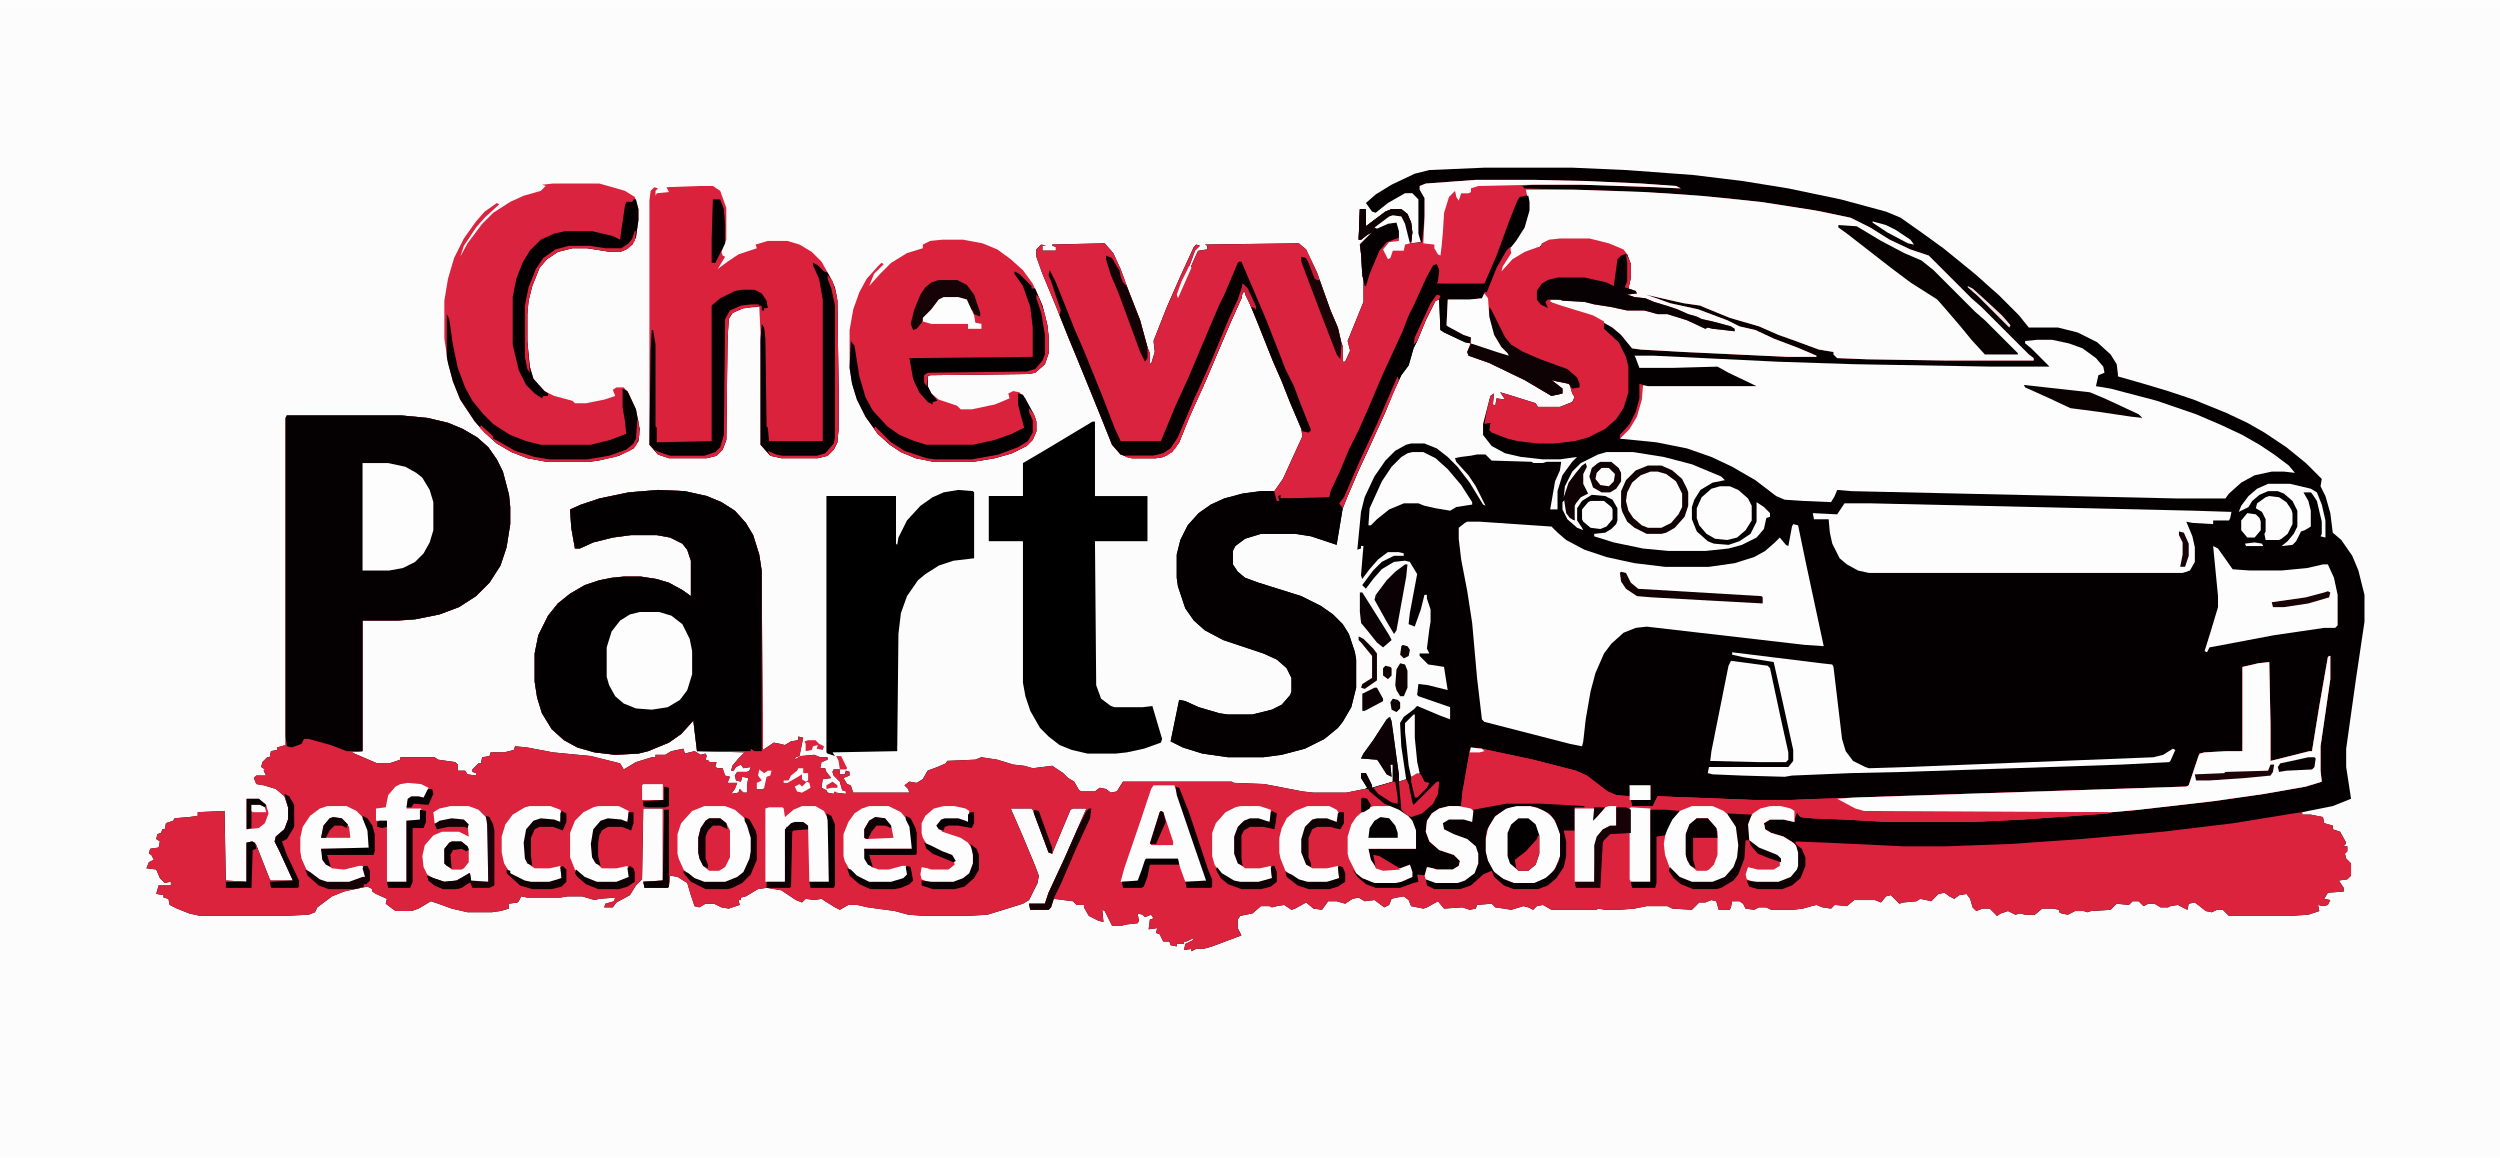 <svg xmlns="http://www.w3.org/2000/svg" viewBox="0 0 2048 948" width="1360" height="630"><path transform="translate(0)" d="m0 0h2048v948h-2048z" fill="#FDFCFC"></path><path transform="translate(1216,137)" d="m0 0h72l45 2 54 4 41 5 37 6 43 9 37 10 12 5 17 12 18 13 16 13 11 9 10 9 8 7 17 17 8 10h24l16 4 16 8 11 10 5 8 1 8v2l21 6 20 6 21 7 27 11 17 8 14 8 18 12 16 13 13 13-1 6 4 8 4 14 2 16 7 6 9 13 5 12 5 20v22l-7 47-8 57v15l4 26-15 6-25 5v2h7l10 2 1 5 7 2v3l6 2 5 9-1 2-3 1h5v4l-2 2 1 4 4 4v10l-3 3-7 1 4 6v3l-13 1-3 5 5 1-2 4-4 1-4-1 1 5-9 3-15 1h-50l-5-5h-5l-4 2-5-1-5-4-4-3-5 1-1 5-8-4-6 1-2 1h-6l-5-3h-5l-4 2-4-4h-5l-3 3-10-1-5 5-16 1-3 1-3-1h-7l-6 3-5-1-2-1v-2l-5-1h-9l-6 5h-8l-4-1-4 1-6-3-6 2-3 2-6-6h-6l-5 2-3-3-2-7-3-4-6 1-4 3-4-2-4-3-5 1-6 6-4-1-5-1-3 2-11 1-3 1-7-7-4 1-4 5-5-2h-17l-6 5-10-1-3 3-7-1-5-2-4 1-7 2-8 1h-18l-4-2h-6l-4 2-7-1-2-4-3-2h-6l-1 5-1 2h-9l-2-7-4-1-5 2h-5l-6 6-16-1-4-2h-17l-10 2-12 1h-12l-6-1-1 1h-37l-7-4-5 1-3 3-4-2-4-1-10 3-6-1-7-1-3-3-12 1-1 3-5 1-6-2-15 1-5-6-9 5-3 1-10-2-2-5-4-3-6 1-4 1-2 5-4 2-8-6-8 1-5-3-5 1-6 4-7-2h-7l-5 7-7-1-6-5-9 5-3 1-6-4-6 1-4 1-2-1h-7l-7 6-10 2-2 3v7l3 6-24 9-7 2h-6l-4 2v-2l-6 1 1-5 6-3 1-2-6 3h-2v2h-6v2l-5-1-1-3h-5l-3-6-3-1 1-4-7 1 1-8 3-1-2-3-5 2-2-2-4-1 1 6-1 2-9 1-4 1h-8l-6-12-2-1 1 10-4-1-8-4-4-7v-2h-6l-3-3-16-2-2 7-2 2h-15l-1-5h13l3-9 13-28 11-25 7-16h-11l-2 1-13 31-2 5-3-1-13-35-1-1h-17l10 23 10 24 3 8-1 6-7 14-5 3-16 5-13 4-16 1h-36l-13-1-11-3-22-3-9-2h-7l-7 4-4-2-8-5-3-2-6 1-7-1-3 3-5-2-12-8-12-2-7 1-10 6-4 1v2h-2l1 4-9 3-6-1-6-3h-7l-5 3-4-1-3-9-3-10-8-5-6-1-1 9-1 1h-19l-1-5 16-1v-59h-16l-1 58-5 5-5 8-11 6-3 4h-7l1-3 7-2 1-3-13 1-4 1-10-3h-12l-6 1h-27l-5-1-2 4-1 1-7 1v4l-7 2-7 1h-20l-13-3-11-4-6-2-10 6-6 2h-13l-8-6 1-4-9-4-3-2v-2l-4-2-10 2-9 2-10 4-12 9-2 4-5 2-19 1h-70l-9-2-10-4-6-3-1-5-4-1v-2l-6-1 2-7h10v-3l-5 1-4-4-3-7-8-1 2-5 4-2-2-4-2-1 1-4 7-1 1-5-3-2 1-4 3-1 1-3h2l1-5 6-2 1-2 12-1 7-1v-3l22-1 1 57 17 1v-32l5-1 3 3 11 28 1 1h18l-11-24-4-8 1-4 7-6 3-8v-10l-3-9-7-6-10-3-6-1-2-5 2-2h8l-2-4 1-1-3-2 1-4 4-4h2l1-5 5-1v-2l7-2v-268l1-2h94l21 2 17 4 12 5 12 7 9 8 7 10 5 10 5 19 1 10v14l-3 19-5 15-9 14-11 11-14 9-16 6-20 4-14 1h-29v107l-9 1 21 9h10l9-3v-2h28l3 2 14 2 2 2v5h6l2 3 7 1v-2l-3-1v-2l5-5h2l1-5 6-1 1-3h11l8-2 1-3 10 1 21 4 31 3 24 6 3 5 10-6 13-4h3v-2h8l5-3 10-2 1 4 8-2 5 3 4-1 1 2-1 3 3 1v1h6l-1 4 2 1h4l2 6 4 1-2 5h8l-2 5-3 4 6-1 1-3 3 3h3v-6l1-6-5-1-1 4-4-1-1-4 2-3h8l2-1 1-3-6 1-2-3-4 2-2 3h-2l1-4 5-6 5-5-39-1-3-25-10 11-10 7-17 7-8 2-19 1-17-2-14-4-11-6-10-9-8-13-4-13-2-13v-23l3-15 8-16 8-10 10-8 12-7 12-4 10-2 10-1h14l13 2 10 3 11 6 7 5v-29l-3-9-4-5-10-5-11-2h-21l-15 2-16 4-11 5h-4l-3-17-1-15 9-4 15-5 24-5 24-2 22 1 18 4 12 5 11 7 9 10 6 10 5 16 2 13 1 147 9-6 5 1 4 1 5-3 6-1v-3l4 1-3 15-3 1-1 2 5-3 11-1 5 2h6v2l-5 2-1 5h4l1 3 4 5-7 1-1 7 4 2 1 2 5 1 1-2 1 1 8 1v-2l-3-1-2-7-5-5-1-3 1-2h5v4h4l1-3 3 1v3l-5 2 3 5 3 1 2 6h46l-1-3-3-3 4-3 6 1 5-3 4-7 8-3 7-3 1-2 23-1 5-2 13 2 13 4 9 1 7 2 16-2 9 6 4 4 5 3 4 7 2 1h11l4-3 5 1 4 3 5-1 5-8h89l2 1 25 1 31 6 9 1h27l15-3 2-1-5-8v-4h4l5 10v2l17-5v-14h-2l1 10-4-2-7-11-1-1-13-1 2-4 8-11 11-17 3-2 2 11 5 36v6l6-2-4-27-1-19 3-5 8-6 3-3 19 8 8 3v-10l-26-9-1-1 1-9 8 1 16 4-3-19-13-2-7-7v-2h8l-2-4 2-16 1-6v-10l-3-9v-3h-2l-3 12-5 14-5-2 1-9 6-32-6-10-4-1-9 1-10 6-7 8-6 8-3-3 9-12 7-7 10-5h8v-2l-4-1h-9l-8 6-7 8-6 8-1-3 2-24h-2v2l-3 1 3-31 3-12 8-17 9-13 8-8 9-5 4-1h11l10 4 9 7 8 8 10 13 11 18 2 1-8-16-6-9-10-11-1-3 5-1 8-1 5-1h7l5 5 33 1 1 1h8l3-1h12l-1 7-4 9-4 23h6v-15l4-13 8-11 4-4-14 2h-14l-18-2-13-3-11-6-7-9v-9l6-23 3-2-1 9 2 1 1-6 7 1-4-6 10 3 19 6 2 3h18l10-4 2-4-2-3-2-7-1-1-10-2-4-1 9 7v4l-9 2-22-13-29-14-17-6-1-3 3-7-5-1-17-8-3-2-1-25-3 1-8 16-7 17-3 6-4 14-6 8-7 15-6 15-15 33-7 15-9 21-4 10-5 30-21-7-13-2h-28l-13 4-8 6-2 4v11l4 6 6 5 11 4 35 11 16 8 10 7 8 8 5 8 5 15 1 6v23l-4 16-7 12-4 5-11 9-16 8-19 5-15 2h-29l-21-3-16-5-10-5 7-34 5 1 11 5 17 5 7 1h20l16-4 8-4 7-8 1-3v-11l-4-8-8-7-11-5-33-11-15-8-9-8-7-10-6-18-1-7v-19l3-12 6-12 9-10 10-7 11-5 15-4 15-2h11l7-10 16-35-1-6-10-24-6-15-7-16-14-35-7-17-2-5h-2l-1 5-9 20-9 21-11 26-14 31-8 20-6 8-7 4-6 1h-20l-9-3-7-8-10-25-11-27-9-22-5-12-12-30-10-24-5-14v-6l4-4 4 1h-3v4h11v-3l-3-1v-1l43-1 7 8 6 13 7 19 9 23 6 22 2 5v8l1 1 3-10-1-9 11-28 11-25 11-24 2-2 3 1-4 4-7 19-6 13v3l15-34 1-1 7-1v-3l-2-1 77-1 6 5 9 19 11 31 6 14 3 13 1 2v13h2l4-9-2-8 13-32v-18l-1-4-1-17-1-8 10-10-4 2-5 4h-2l1-25h5v14l16-12 5-2h8l5 4 3 7 1 8-1 9 8-1-2-7v-28l-5-5h-6l-14 8-10 8-3-1-5-7 8-7 13-8 19-9 12-3z" fill="#040002"></path><path transform="translate(235,340)" d="m0 0h94l21 2 17 4 12 5 12 7 9 8 7 10 5 10 5 19 1 10v14l-3 19-5 15-9 14-11 11-14 9-16 6-20 4-14 1h-29v107l-9 1 21 9h10l9-3v-2h28l3 2 14 2 2 2v5h6l2 3 7 1v-2l-3-1v-2l5-5h2l1-5 6-1 1-3h11l8-2 1-3 10 1 21 4 31 3 24 6 3 5 10-6 13-4h3v-2h8l5-3 10-2 1 4 8-2 5 3 4-1 1 2-1 3 3 1v1h6l-1 4 2 1h4l2 6 4 1-2 5h8l-2 5-3 4 6-1 1-3 3 3h3v-6l1-6-5-1-1 4-4-1-1-4 2-3h8l2-1 1-3-6 1-2-3-4 2-2 3h-2l1-4 5-6 5-5-39-1-3-25-10 11-10 7-17 7-8 2-19 1-17-2-14-4-11-6-10-9-8-13-4-13-2-13v-23l3-15 8-16 8-10 10-8 12-7 12-4 10-2 10-1h14l13 2 10 3 11 6 7 5v-29l-3-9-4-5-10-5-11-2h-21l-15 2-16 4-11 5h-4l-3-17-1-15 9-4 15-5 24-5 24-2 22 1 18 4 12 5 11 7 9 10 6 10 5 16 2 13 1 147 9-6 5 1 4 1 5-3 6-1v-3l4 1-3 15-3 1-1 2 5-3 11-1 5 2h6v2l-5 2-1 5h4l1 3 4 5-7 1-1 7 4 2 1 2 5 1 1-2 1 1 8 1v-2l-3-1-2-7-5-5-1-3 1-2h5v4h4l1-3 3 1v3l-5 2 3 5 3 1 2 6h46l-1-3-3-3 4-3 6 1 5-3 4-7 8-3 7-3 1-2 23-1 5-2 13 2 13 4 9 1 7 2 16-2 9 6 4 4 5 3 4 7 2 1h11l4-3 5 1 4 3 5-1 5-8h89l2 1 25 1 31 6 9 1h27l15-3h4l5 5 9 7 14 6 7 8 3 8v15h-39l2 9 4 6 6 2 14-1 8-3 2 6v4l-9 4-5 1h-17l-10-4-5-4-3-3 4 6 7 6 8 3h20l11-4 4-1-1-6 7 1 1-7 5 1 3 1h13l5-3 1-4-5-5-12-4-8-7-3-8 1-9 4-6 6-4 8-2h10l1-11 6-34 1-3 9 1 42 9 35 9 9 4 17 13 7 3 12 1-1-9h17v12h-16l1 5h17l4-8 78 3h31l81-3 243-8 2-1 8-24 1-2 4-1 18-1h13v-69l13-3 9-1 1 51v30l32-8h2l6-37 7-40 2-1v19l-8 55v20l1 9-13 4-34 6-42 6-61 7-22 2-3 1-70 5-42 2h-68l-36-2-26-1-10-1-3-4-2 6v2l-9-2h-11l-5 3 1 5 5 3 10 3 8 5 3 3 2 5v11l-3 6-6 5-8 3h-18l-8-2 2 4 7 2h20l8-3 6-5 4-10v-7l-4-8-3-3v-2l26 1 63 3h33l55-2 57-4 67-6 58-7 49-8 7-1v2h7l10 2 1 5 7 2v3l6 2 5 9-1 2-3 1h5v4l-2 2 1 4 4 4v10l-3 3-7 1 4 6v3l-13 1-3 5 5 1-2 4-4 1-4-1 1 5-9 3-15 1h-50l-5-5h-5l-4 2-5-1-5-4-4-3-5 1-1 5-8-4-6 1-2 1h-6l-5-3h-5l-4 2-4-4h-5l-3 3-10-1-5 5-16 1-3 1-3-1h-7l-6 3-5-1-2-1v-2l-5-1h-9l-6 5h-8l-4-1-4 1-6-3-6 2-3 2-6-6h-6l-5 2-3-3-2-7-3-4-6 1-4 3-4-2-4-3-5 1-6 6-4-1-5-1-3 2-11 1-3 1-7-7-4 1-4 5-5-2h-17l-6 5-10-1-3 3-7-1-5-2-4 1-7 2-8 1h-18l-4-2h-6l-4 2-7-1-2-4-3-2h-6l-1 5-1 2h-9l-2-7-4-1-5 2h-5l-6 6-16-1-4-2h-17l-10 2-12 1h-12l-6-1-1 1h-37l-7-4-5 1-3 3-4-2-4-1-10 3-6-1-7-1-3-3-12 1-1 3-5 1-6-2-15 1-5-6-9 5-3 1-10-2-2-5-4-3-6 1-4 1-2 5-4 2-8-6-8 1-5-3-5 1-6 4-7-2h-7l-5 7-7-1-6-5-9 5-3 1-6-4-6 1-4 1-2-1h-7l-7 6-10 2-2 3v7l3 6-24 9-7 2h-6l-4 2v-2l-6 1 1-5 6-3 1-2-6 3h-2v2h-6v2l-5-1-1-3h-5l-3-6-3-1 1-4-7 1 1-8 3-1-2-3-5 2-2-2-4-1 1 6-1 2-9 1-4 1h-8l-6-12-2-1 1 10-4-1-8-4-4-7v-2h-6l-3-3-16-2-2 7-2 2h-15l-1-5h13l3-9 13-28 11-25 7-16h-11l-2 1-13 31-2 5-3-1-13-35-1-1h-17l10 23 10 24 3 8-1 6-7 14-5 3-16 5-13 4-16 1h-36l-13-1-11-3-22-3-9-2h-7l-7 4-4-2-8-5-3-2-6 1-7-1-3 3-5-2-12-8-12-2-7 1-10 6-4 1v2h-2l1 4-9 3-6-1-6-3h-7l-5 3-4-1-3-9-3-10-8-5-6-1-1 9-1 1h-19l-1-5 16-1v-59h-16l-1 58-5 5-5 8-11 6-3 4h-7l1-3 7-2 1-3-13 1-4 1-10-3h-12l-6 1h-27l-5-1-2 4-1 1-7 1v4l-7 2-7 1h-20l-13-3-11-4-6-2-10 6-6 2h-13l-8-6 1-4-9-4-3-2v-2l-4-2-10 2-9 2-10 4-12 9-2 4-5 2-19 1h-70l-9-2-10-4-6-3-1-5-4-1v-2l-6-1 2-7h10v-3l-5 1-4-4-3-7-8-1 2-5 4-2-2-4-2-1 1-4 7-1 1-5-3-2 1-4 3-1 1-3h2l1-5 6-2 1-2 12-1 7-1v-3l22-1 1 57 17 1v-32l5-1 3 3 11 28 1 1h18l-11-24-4-8 1-4 7-6 3-8v-10l-3-9-7-6-10-3-6-1-2-5 2-2h8l-2-4 1-1-3-2 1-4 4-4h2l1-5 5-1v-2l7-2v-268z" fill="#DB233E"></path><path transform="translate(1209,147)" d="m0 0h48l44 1 44 2 28 2 4 2-21-1-60-2h-40l-9 1 2 2 74 2 43 2 49 4 34 4 44 7 23 5 16 8 16 10 17 8 15 5 35 35 8 7 39 39 4 3v2h-71l-65-1-25-1-3-3v-2l-12-2-19-7-14-5-16-7-24-7-22-9-2-1-14-2-22-5-9-2 9 3 11 4 23 5 24 9 10 5 13 3 15 7 21 8 14 6v1h-23l-86-4-35-2-7-1-9-11-7-6-16-9-29-9-6-3v-2h17l16 2 7 2 20 3 9 1h8l13 3 9 1 13 4 15 7 3-1 9 2 12 2-3-3-17-5-10-2-3-2-10-3-9-3-9-4-10-3-6-2-9-1-3-3 8-1-6-3 1-9v-11l-4-10-5-3-14-5-10-2h-24l-9 1-6 3-3 3-11 4-10 6-8 9-3 3 1-5 7-12 1-3 1-5 6-7 5-10 3-11v-12h-2l-1 2h-4l-6 14-10 28-11 26-2 3h-20l-19-1 1-11-1-5-4 4-12 25-5 12-5 11-9 20-14 31-8 19-8 18-7 14-11 26-5 11-9 1h-31l-1-2 1 4 1 2-4-1-2-3v-6l7-10 16-35-1-6-10-24-6-15-7-16-14-35-7-17-2-5h-2l-1 5-9 20-9 21-11 26-14 31-8 20-6 8-7 4-6 1h-20l-9-3-7-8-10-25-11-27-9-22-5-12-12-30-10-24-5-14v-6l4-4 4 1h-3v4h11v-3l-3-1v-1l43-1 7 8 6 13 7 19 9 23 6 22 2 5v8l1 1 3-10-1-9 11-28 11-25 11-24 2-2 3 1-4 4-7 19-6 13v3l15-34 1-1 7-1v-3l-2-1 77-1 6 5 9 19 11 31 6 14 3 13 1 2v13h2l4-9-2-8 13-32v-18l-1-4-1-17-1-8 10-10-4 2-5 4h-2l1-25h5v14l16-12 5-2h8l5 4 3 7 1 8-1 9 9-1 2-21v-15l-4-7v-3l5-2z" fill="#DA233E"></path><path transform="translate(1669,278)" d="m0 0h12l14 3 11 4 11 8 6 7 1 5-5 2-2 9 12 2 38 10 32 11 21 9 17 8 14 8 12 8 12 9 5 6-9-1h-10l-14 3-11 6-10 9-3 4h-39l-267-6-12-1-2 5-3 5-23-1-15-1-7-3-17-13-19-11-17-8-20-7-25-5-30-3 6-7 6-9 4-11 2-11v-6l5 1h89l-23-11-9-5-36 1h-28l-3-8-1-2h15l103 5 61 2 114 2h47l-15-15-5-4v-2z" fill="#FEFDFD"></path><path transform="translate(1250,155)" d="m0 0h39l59 2 45 3 49 5 45 7 29 6 16 8 16 10 17 8 15 5 35 35 8 7 39 39 4 3v2h-71l-65-1-25-1-3-3v-2l-12-2-19-7-14-5-16-7-24-7-22-9-2-1-14-2-22-5-9-2 9 3 11 4 23 5 24 9 10 5 13 3 15 7 21 8 14 6v1h-23l-86-4-35-2-7-1-9-11-7-6-16-9-29-9-6-3v-2h17l16 2 7 2 20 3 9 1h8l13 3 9 1 13 4 15 7 3-1 9 2 12 2-3-3-17-5-10-2-3-2-10-3-9-3-9-4-10-3-6-2-9-1-3-3 8-1-6-3 1-9v-11l-4-10-5-3-14-5-10-2h-24l-9 1-6 3-3 3-11 4-10 6-8 9-3 3 1-5 7-12 1-3 1-5 6-7 5-10 3-11v-7z" fill="#FDFCFC"></path><path transform="translate(235,340)" d="m0 0h94l21 2 17 4 12 5 12 7 9 8 7 10 5 10 5 19 1 10v14l-3 19-5 15-9 14-11 11-14 9-16 6-20 4-14 1h-29v107h-13l-13-5-18-5h-4l-2 4-8 3-4-1-1-8v-261z" fill="#050002"></path><path transform="translate(539,401)" d="m0 0 22 1 18 4 12 5 11 7 9 10 6 10 5 16 2 13v148h-6l-3-2v2h-44l-3-25-10 11-10 7-17 7-8 2-19 1-17-2-14-4-11-6-10-9-8-13-4-13-2-13v-23l3-15 8-16 8-10 10-8 12-7 12-4 10-2 10-1h14l13 2 10 3 11 6 7 5v-29l-3-9-4-5-10-5-11-2h-21l-15 2-16 4-11 5h-4l-3-17-1-15 9-4 15-5 24-5z" fill="#020001"></path><path transform="translate(1202,427)" d="m0 0h10l59 4 5 5 7 6 15 8 18 6 23 5 25 3h36l21-3 16-5 9-5 8-7 4-4 5 6 2 1 3-16 1-2 4 1 6 29 15 70-15-1-130-15-9 1-10 4-10 9-6 8-7 16-4 15-4 23-2 18-1 4-10-2-70-18-2-2-4-34-4-45-4-26-5-26-2-17v-9l5-4z" fill="#FEFDFD"></path><path transform="translate(1908,537)" d="m0 0h1v19l-8 55v20l1 9-13 4-34 6-42 6-61 7-22 2-3 1-70 5-42 2h-68l-36-2-26-1-10-1-3-4-2 6v2l-9-2h-11l-5 3 1 5 5 3 10 3 8 5 3 3 2 5v11l-3 6-6 5-8 3h-18l-8-3-1-4 2-6 8 2h13l5-3v-6l-6-4-11-4-8-7-2-7 1-9 2-4-18-1 6 8 2 6 1 12-2 13-5 8-7 6-8 3h-17l-10-4-8-8-4-11-1-9 2-12 4-8 6-6-23-2v59h-16l-1-2v-57l-11-2v15l-9 3-5 5-2 3-1 5-1 30h-16v-61l-28-2h-28l-22 4h-5v7l-2 3-6-2h-12l-5 3 1 5 8 4 11 4 7 6 2 6v8l-3 8-8 6-6 2h-18l-8-3-1-3 2-7 5 1 3 1h13l5-3 1-4-5-5-12-4-8-7-3-8 1-9 4-6 6-4 8-2h10l1-11 6-34 1-3 9 1 42 9 35 9 9 4 17 13 7 3 12 1-1-9h17v12h-16l1 5h17l4-8 78 3h31l81-3 243-8 2-1 8-24 1-2 4-1 18-1h13v-69l13-3 9-1 1 51v30l32-8h2l6-37 7-40z" fill="#DB233E"></path><path transform="translate(573,152)" d="m0 0h11l6 4 5 14v26l-4 10 1 3 2 1-6 10 8-6 9-6 15-5-1-3 10-3h16l10 3 10 6 8 8 9 16 3 10 1 6 1 74v31l-1 11-3 6-5 5-8 2h-30l-9-2-8-9v-92l-1-21-13 1-9 4-3 5-1 17-1 82-3 8-5 5-8 2h-31l-9-3-7-8v-200l1-8 3-3 3 1-2 2v4l1-2 10-1-2-4z" fill="#DA223D"></path><path transform="translate(1250,160)" d="m0 0h2l1 5v7l-4 14-7 11-4 5h-2l-2 4-9 17-4 11-3 5h-2l-2 5-10 2-18-1v21l19 10v5l-5-1-17-8-3-2-1-25-3 1-8 16-7 17-3 6-4 14-6 8-7 15-6 15-15 33-7 15-9 21-4 10-5 30-21-7-13-2h-28l-13 4-8 6-2 4v11l4 6 6 5 11 4 35 11 16 8 10 7 8 8 5 8 5 15 1 6v23l-4 16-7 12-4 5-11 9-16 8-19 5-15 2h-29l-21-3-16-5-10-5 7-34 5 1 11 5 17 5 7 1h20l16-4 8-4 7-8 1-3v-11l-4-8-8-7-11-5-33-11-15-8-9-8-7-10-6-18-1-7v-19l3-12 6-12 9-10 10-7 11-5 15-4 15-2h9l2 1 2 7h2l-1-4 2-1v3l40-1 1-5 8-17 7-17 8-16 8-18 11-26 17-37 5-13 5-10 9-20 6-11 3-1 2 5-1 9-1 2h39l10-23 11-30 6-15 2-3z" fill="#040001"></path><path transform="translate(772,196)" d="m0 0h17l16 3 12 5 11 8 10 9 8 11 8 18 4 16 1 9v14l-3 9-8 7-5 1-81 1-2 1v8l3 6 6 5 15 5 3 3h9l19-4 12-5-1-4 4-2 5 1 5 5 8 16 1 3v8l-3 7-5 5-12 6-14 4-18 3h-32l-15-3-12-5-9-6-10-9-10-14-7-14-4-13-2-13v-31l3-17 5-14 6-11 9-10 3-3 2 1-8 8-4 10 9-10 9-9 13-8 13-4v-3l6-3z" fill="#DA223D"></path><path transform="translate(453,150)" d="m0 0h38l21 6 8 5 3 10v9l-2 14-3 6-5 4-5 2h-8l-19-3h-12l-12 3-9 6-6 7-6 15-3 12-1 11v22l2 21 3 10 9 10 8 4 15 4 2 2h9l15-3 9-3-2-5 3-2h6l4 5 6 13 3 16-1 10-4 6-12 6-17 4-8 1h-34l-16-3-13-5-12-7-10-9-8-9-12-18-6-15-4-15-3-20v-31l3-18 5-17 8-16 10-14 7-8 10-7 2 1-12 11-7 8-10 15-3 9 6-11 12-16 9-9 14-9 11-5 14-4 4-4-3-1z" fill="#DA233E"></path><path transform="translate(895,345)" d="m0 0h2v61h43v37h-43l1 118 4 11 8 6 3 1h23l8-1 8 27-1 3-14 5-14 3-9 1h-23l-13-3-10-4-9-7-7-7-8-14-4-12-2-11v-116h-28v-37h28v-27l17-10 20-12z" fill="#010001"></path><path transform="translate(1278,195)" d="m0 0h24l16 4 12 5 3 4 3 8v11l-2 9 6 2 1 2-8 1 6 2 9 1 7 3 10 3 9 3 9 4 7 2 4 2 9 2 15 4 3 2v2l-18-2-4-1-2 1-15-7-16-5h-8l-11-3h-14l-14-3-13-2-8-2-28-2v2l9 3 26 8 9 5v6l12 11 6 12 2 8v21l-4 13-6 9-9 8-14 7-11 3-17 2h-13l-17-2-8-2-13-5-2-2 1-6-5 1 2-11 3-12 3-2-1 9 2 1 1-6 7 1-4-6 10 3 19 6 2 3h18l10-4 2-4-2-3-2-7-1-1-10-2-4-1 9 7v4l-9 2-22-13-29-14-17-6-1-3 2-5 1-7-6-2-13-7-1-1 1-21h18l10-1 2-5h2l8-20 8-14 3-3 1 5-7 11-1 4 9-10 10-6 11-4h2l1-3 6-3z" fill="#DA223D"></path><path transform="translate(785,401)" d="m0 0 12 1 1 1v54l-17 2-12 4-11 7-6 5-9 13-5 14-2 17-1 96-53 1 2 3-6-2-1-1v-210h57v39l1 1 1-6 7-14 11-12 10-7 9-4z" fill="#010001"></path><path transform="translate(1511,412)" d="m0 0h22l264 6 31 1-1 5-1 2h-13v3l-17-1-5-1 5 12 2 9v12l-4 7-6 2h-257l-9-2-9-5-6-5-6-12-2-9-1-11h-12l-1-5 20 1z" fill="#FEFDFD"></path><path transform="translate(1908,537)" d="m0 0h1v19l-8 55v20l1 9-13 4-34 6-42 6-61 7-22 2h-203l-11-4-11-6v-1l14-1 272-9 2-1 8-24 1-2 4-1 18-1h13v-69l13-3 9-1 1 51v30l32-8h2l6-37 7-40z" fill="#FEFDFD"></path><path transform="translate(1358,652)" d="m0 0 78 3h31l22-1h16l15 8 7 2 200 1v1l-70 5-42 2h-68l-36-2-26-1-10-1-3-4-2 6v2l-9-2h-11l-5 3 1 5 5 3 10 3 8 5 3 3 2 5v11l-3 6-6 5-8 3h-18l-8-3-1-4 2-6 8 2h13l5-3v-6l-6-4-11-4-8-7-2-7 1-9 2-4-18-1 6 8 2 6 1 12-2 13-5 8-7 6-8 3h-17l-10-4-8-8-4-11-1-9 2-12 4-8 6-6-32-3v-1l11-1z" fill="#DB233E"></path><path transform="translate(1316,370)" d="m0 0h22l25 4 23 6 24 10 3 3-10 2-10 6-5 8-2 6v10l4 10 9 8 5 2 12 1 9-3 9-6 5-10v-16l6 4 5 5v3l-3 1-2 9-6 7-12 6-11 3-19 2h-30l-21-2-24-5-16-5v-2l9-1 5-3 4-4 1-3v-10l-4-7-6-3-11-1-8 5-4 6v10l4 6 1 2-5-2-8-7-4-8v-6l2-2 2 11 4 5 2 1-1-3v-9l4-6 3-3 4-2-3-4-1-3v-8l3-6-1-1-5 5-6 7-4 11-2 3 1-9 6-12 7-7 14-7z" fill="#FEFDFD"></path><path transform="translate(1419,534)" d="m0 0 73 9 9 1 1 2 7 59 3 10 6 8 10 5 3 1 31-1 202-8 8-2 8-5 2 1-4 9-1 1-39 2-178 6-44 1-48 2-6 1-35-1-24-1-4-1 1-5h65l4-5v-9l-9-41-7-31-25-4-9-2z" fill="#FEFDFD"></path><path transform="translate(1813,447)" d="m0 0 4 2 12 17 14 1h26l21-2 13-3h4l5 11 3 14v25l-2 2h-9l-41 6-53 10-2 4-2-1 5-16 6-20v-9z" fill="#FEFDFD"></path><path transform="translate(524,501)" d="m0 0h16l10 3 9 7 6 12 2 10v19l-4 13-6 8-10 6-13 2-13-1-10-4-7-6-5-9-2-7v-24l4-13 7-9 8-5z" fill="#FEFDFD"></path><path transform="translate(297,379)" d="m0 0h21l14 3 9 5 5 4 6 10 3 10v23l-3 10-5 9-7 7-10 5-11 2h-22z" fill="#FEFDFD"></path><path transform="translate(1015,214)" d="m0 0h2l20 47 11 28 5 13 7 14 6 16 8 20-2 2-5-1-10-23-7-18-7-16-14-35-7-17-2-5h-2l-1 5-9 20-9 21-11 26-14 31-8 20-6 8-7 4-6 1h-20l-9-3-7-8-10-25-11-27-9-22-5-12-8-20 1-4-8-24-2-5 1-4 5 10 16 40 7 16 15 37 10 26 5 11h33l12-29 11-24 16-38 9-21 4-8 11-26z" fill="#070102"></path><path transform="translate(1418,541)" d="m0 0 30 4 2 2 9 42 6 27v6l-2 2h-21l-41-1 1-8 14-70z" fill="#FEFDFD"></path><path transform="translate(1242,660)" d="m0 0h12l10 3 8 6 5 10 1 4v18l-4 10-6 7-8 4-3 1h-17l-10-4-7-6-5-10-1-6v-10l2-9 5-9 8-6 4-2z" fill="#FEFDFD"></path><path transform="translate(577,660)" d="m0 0h17l8 3 8 7 5 11 1 5v11l-2 9-5 9-9 6-6 2h-17l-10-4-7-7-4-9-1-4v-16l3-9 9-10z" fill="#FEFDFD"></path><path transform="translate(1386,660)" d="m0 0h17l9 4 7 6 4 7 2 16-2 13-5 8-7 6-8 3h-17l-10-4-8-8-4-11-1-9 2-12 4-8 7-7z" fill="#FEFDFD"></path><path transform="translate(608,237)" d="m0 0h10l6 3 4 6 1 6h-3v2h-2v-4l-15 2-9 4-3 5-1 17-1 82-3 8-5 5-8 2h-31l-9-3-7-8 1-78 1-16h1l2 12v67l1 1v12l45-1v-111l7-6 12-6z" fill="#040001"></path><path transform="translate(945,643)" d="m0 0h17l10 29 17 48-1 2h-17l-4-11-2-7h-26l-5 16-2 2h-14l3-11 13-38 9-27z" fill="#FEFDFD"></path><path transform="translate(519,163)" d="m0 0h2l2 8v9l-2 14-3 6-5 4-5 2h-8l-19-3h-12l-12 3-9 6-6 7-6 15-3 12-1 11v22l2 21 3 10 9 10 3 2v2h-4l-1 2-6-4-7-7-6-12-5-21v-39l3-15 5-13 6-10 9-9 11-5 9-2h22l17 4 6 3 1-8 3-20 1-3h5z" fill="#040002"></path><path transform="translate(666,215)" d="m0 0 4 2 5 5 3 1 6 12 2 11 1 74v31l-1 11-3 6-5 5-8 2h-30l-9-2-8-9v-86l1-13 2 3 1 9 1 72 1 1 1 11h44v-116l-3-17-5-11z" fill="#050002"></path><path transform="translate(1157,370)" d="m0 0h9l10 5 10 9 11 13 9 14v2l-13 2-5 3-12-2-9-2-5-2h-12l-12 5-10 8-5 5h-2l1-14 10-22 8-12 8-8 5-3z" fill="#FEFDFD"></path><path transform="translate(369,660)" d="m0 0h15l8 3 6 6 2 6v47h-14l-2-6-7 5-8 2-10-1-9-6-3-6-1-9 2-9 7-8 7-3h14l8 4-1-10-3-3-10-1-10 2-4 1-1-9 5-3z" fill="#FEFDFD"></path><path transform="translate(1506,184)" d="m0 0 15 1 20 12 19 10 14 6 10 8 34 34 8 7 27 27v1h-27l-11-12-9-11-12-14-7-8-22-14-16-12-36-28-7-5z" fill="#070102"></path><path transform="translate(366,257)" d="m0 0 2 4 3 21 4 19 6 16 6 11 9 11 8 8 14 9 13 5 12 3h41l16-4 13-5-1-10-2-12v-15l4 2 7 15 3 16-1 10-4 6-12 6-17 4-8 1h-34l-16-3-13-5-12-7-10-9-8-9-12-18-6-15-4-15-1-5z" fill="#080102"></path><path transform="translate(268,660)" d="m0 0h16l8 4 5 5 4 7 2 13v5l-1 1h-39l3 11 6 5 10 1 12-3h3l2 5v4l-9 4-4 1h-18l-8-3-9-8-4-9-1-6v-11l2-9 6-9 8-6z" fill="#FEFDFD"></path><path transform="translate(712,660)" d="m0 0h16l10 5 5 6 3 6 1 5v13h-39l2 10 4 5 6 2h8l11-3h3l2 8-6 4-8 2h-18l-10-5-5-4-5-9-1-4v-18l4-10 5-7 6-4z" fill="#FEFDFD"></path><path transform="translate(1125,660)" d="m0 0h15l10 4 7 8 3 8v15h-39l2 9 4 6 6 2 14-1 8-3 2 6v4l-9 4-5 1h-17l-10-4-5-4-6-12-1-4v-14l3-10 4-6 7-6z" fill="#FEFDFD"></path><path transform="translate(697,279)" d="m0 0 3 4 4 25 5 17 6 11 12 13 10 7 12 5 10 3h38l18-4 14-5 10-5-3-11-2-8v-9l4 1 9 16 2 6v8l-3 7-5 5-12 6-14 4-18 3h-32l-15-3-12-5-9-6-10-9-10-14-7-14-4-13-2-13z" fill="#030001"></path><path transform="translate(831,222)" d="m0 0 4 2 10 10v2h3l6 14 4 16 1 9v14l-3 9-8 7-5 1-81 1-2 1v8l3 6 5 6-4 1v2l-4-2-7-8-5-11-3-17 101-1v-24l-2-17-6-17-7-10z" fill="#020001"></path><path transform="translate(1234,658)" d="m0 0h28l36 2v1h-8v19h-9l2 9v12l-2 9-6 9-7 6-8 3h-20l-8-3-8-7-2-5-7 3-10 9-9 3h-21l-6-3-1-5 8 2h18l8-3 5-4 3-8v-8l-3-7-5-4-18-7-3-3 1-5 5-3h12l6 2 2-9zm8 2-8 2-9 6-5 8-2 4-1 7v10l2 8 5 9 8 6 8 3h17l9-4 7-6 4-8 1-4v-18l-4-11-5-6-10-5-5-1z" fill="#080103"></path><path transform="translate(1331,208)" d="m0 0h2l3 8v11l-2 9 6 2 1 2-8 1 6 2 9 1 7 3 10 3 9 3 9 4 7 2 4 2 9 2 15 4 3 2v2l-18-2-4-1-2 1-15-7-16-5h-8l-11-3h-14l-14-3-13-2-8-2-18-1-2-1h-10l-2 2 2 5-6-3-3-4v-7l4-6 5-3 8-2h22l18 4 6 3 3-22 3-3z" fill="#080103"></path><path transform="translate(657,660)" d="m0 0h11l7 4 4 8v50h-16l-1-44-4-4h-7l-5 3h-2l-1 45h-16v-60l3-1h11l1 1 1 7 7-6z" fill="#FEFDFD"></path><path transform="translate(1220,251)" d="m0 0 2 3 11 22 5 6 10 6 14 6 22 8 8 7 2 5v3l-6 1-3-4-10-2-4-1 9 7v4l-9 2-22-13-29-14-17-6-1-3 3-7 7 1 22 8-4-5-6-9-4-12z" fill="#0E0204"></path><path transform="translate(1352,386)" d="m0 0 11 1 9 6 5 8 1 3v11l-6 10-6 5-5 2h-11l-8-4-7-8-2-4-1-8 3-10 7-8 6-3z" fill="#FEFDFD"></path><path transform="translate(334,641)" d="m0 0 11 1 6 3-2 5-2 4-10-1-3 3-1 6h12v9l-1 1h-11v50h-16v-50h-9v-10l8-1 2-10 6-7 4-2z" fill="#FEFDFD"></path><path transform="translate(1138,587)" d="m0 0 2 3 4 30 2 14v6l7-2 4 19 1 2 19-19h2l-1 10-4 8-9 8-9 3-4-2-6-4-12-5-12-10-7-11v-4h4l5 10v2l17-5v-14h-2l1 10-4-2-7-11-1-1-13-1 2-4 8-11 11-17z" fill="#0C0104"></path><path transform="translate(434,660)" d="m0 0h17l8 3 1 3-1 7-5-1-11-1-7 3-4 5-2 11 1 13 4 6 3 2h12l9-2 1 10-10 4h-15l-10-3-7-5-5-8-2-9v-13l3-10 6-8 10-6z" fill="#FEFDFD"></path><path transform="translate(1016,660)" d="m0 0h16l9 3v8l-1 2-9-2h-7l-7 3-4 7-1 4v14l3 8 5 4h12l9-2 1 10-11 4h-15l-9-3-8-6-4-6-2-7v-19l3-8 8-9 8-4z" fill="#FEFDFD"></path><path transform="translate(773,660)" d="m0 0h9l9 2 3 2-1 9-8-2h-11l-5 3-1 3 4 4 15 5 6 4 4 6 1 4v7l-3 8-8 6-6 2h-18l-8-3-1-4 1-6 5 1 3 1h14l5-4-1-6-5-3-11-4-6-4-3-5-1-4v-8l3-6 7-6z" fill="#FEFDFD"></path><path transform="translate(1450,660)" d="m0 0h9l8 2 3 2v9l-9-2h-11l-5 3 1 5 5 3 10 3 8 5 3 3 2 5v11l-3 6-6 5-8 3h-18l-8-3-1-4 2-6 8 2h13l5-3v-6l-6-4-11-4-8-7-2-7 1-9 4-6 6-4z" fill="#FEFDFD"></path><path transform="translate(1071,660)" d="m0 0h18l6 3 2 3-1 7h-3l-6-2h-8l-5 2-5 6-2 8v11l4 10 4 3h12l9-2 1 10-10 4h-16l-9-3-9-7-4-10-1-5v-12l2-8 4-8 7-6z" fill="#FEFDFD"></path><path transform="translate(1409,398)" d="m0 0h8l7 3 8 7 3 6v12l-5 8-7 6-8 2-10-1-7-4-6-7-2-6v-8l4-9 8-7z" fill="#FEFDFD"></path><path transform="translate(1187,660)" d="m0 0h8l10 2 2 2-1 9-7-2h-12l-5 3 1 5 8 4 11 4 7 6 2 6v8l-3 8-8 6-6 2h-18l-8-3-1-3 2-7 5 1 3 1h13l5-3 1-4-5-5-12-4-8-7-3-8 1-9 4-6 6-4z" fill="#FEFDFD"></path><path transform="translate(490,660)" d="m0 0h17l8 4-1 9-10-2-10 1-5 4-3 6-1 12 2 11 6 6h12l9-2 2 9-5 3-6 2h-16l-10-4-8-7-4-10v-20l4-10 7-7 8-4z" fill="#FEFDFD"></path><path transform="translate(1209,147)" d="m0 0h48l44 1 44 2 28 2 4 2-21-1-60-2h-40l-45 1-6 2v3l-2 1h-6l-2 6-2-3-1-5-5 5-4 13-1 16-1 11-1 8-2-1-3-5v-3l-9-1 1-22v-15l-4-7v-3l5-2z" fill="#FDFCFC"></path><path transform="translate(1318,660)" d="m0 0h6v16l-9 3-5 5-2 3-1 5-1 30h-16v-60h16v9l9-10z" fill="#FEFDFD"></path><path transform="translate(1216,240)" d="m0 0 3 4 1 15 4 15 6 10 5 5 1 2-10-3-21-7v-5l-6-2-13-7-1-1 1-21h18l10-1z" fill="#FEFDFD"></path><path transform="translate(1114,171)" d="m0 0h5v14l16-12 5-2h8l5 4 3 7 1 8-1 8h-2l-5-18-1-3h-7l-9 5-4 4 12-5 5 1 2 7v5l-11 4-6 7-8 19-3 10h-1l-2-9-1-17-1-8 10-10-4 2-5 4h-2z" fill="#050002"></path><path transform="translate(1336,661)" d="m0 0 16 1v60h-16l-1-2v-58z" fill="#FEFDFD"></path><path transform="translate(1390,670)" d="m0 0h9l7 8 1 3v19l-3 8-4 4-2 1h-8l-6-5-3-8v-17l3-8z" fill="#DB233E"></path><path transform="translate(581,670)" d="m0 0h9l5 4 3 6v22l-4 8-5 3h-8l-5-4-3-6-1-5v-12l2-8 4-6z" fill="#DB233E"></path><path transform="translate(1244,670)" d="m0 0h8l6 5 3 9v15l-3 9-6 5h-8l-7-6-2-6v-19l3-7z" fill="#020001"></path><path transform="translate(769,229)" d="m0 0h15l8 4 6 8 5 15v3l-5-2-1-3h-2l-3-9-7-1h-12l-6 4-6 8-5 6-1 2-4 5-3 1-2-5 3-12 5-12 4-6 5-4z" fill="#160306"></path><path transform="translate(1658,315)" d="m0 0 54 6 12 5 28 13 3 3-9-1-27-4-23-3-17-8-20-9z" fill="#0A0103"></path><path transform="translate(1350,381)" d="m0 0h11l9 4 8 7 4 8 1 3v11l-3 9-8 9-7 4-4 1h-12l-10-5-6-5-4-8-1-4v-13l4-9 8-8zm2 5-8 3-7 6-4 8-1 7 2 8 4 6 7 6 5 2h11l8-4 6-7 3-6v-11l-5-10-8-6-7-2z" fill="#110205"></path><path transform="translate(1858,396)" d="m0 0h18l17 4 5 3 4 10 3 13v14l-4-1 1-2v-10l-4-17-4-6-1-1h-6l4 7 2 8v13l-5 3-3 1-4 8-3 3-9 1 5-4 5-6 3-6v-13l-4-8-7-6-5-2h-8l-7 3-6 5-3 5-8 4 2-5 6-8 7-6z" fill="#FEFDFD"></path><path transform="translate(773,243)" d="m0 0h12l7 2 6 13 1 6 5 1v4h-11v-4h-30l-7-2v-3l7-7 6-8z" fill="#FEFDFD"></path><path transform="translate(1859,406)" d="m0 0 8 1 6 4 4 6 1 3v9l-4 8-5 4-2 1h-11l-1-5 1-2v-10l-3-6-5-3 1-4 7-5z" fill="#FEFDFD"></path><path transform="translate(1151,462)" d="m0 0h2l-1 10-8 44-2 3-6-10-10-18 1-4 9-12 7-7z" fill="#090103"></path><path transform="translate(1415,666)" d="m0 0 20 1-3 8 1 13h-3l-1 15-5 13-4 5-10 6-4 1h-19l-10-4-6-5-4-6 1-3 8 8 10 4h17l10-4 7-8 3-8 1-10-2-15-6-9z" fill="#0D0104"></path><path transform="translate(1328,468)" d="m0 0 4 1 4 8 6 5 101 6 1 1v5l-37-2-54-3-12-1-9-6-4-6-1-7z" fill="#120205"></path><path transform="translate(1324,661)" d="m0 0h8l4 2v19l-17 1-5 5-1 2-2 37h-20l-1-5h16v-30l2-7 5-6 6-3h5z" fill="#170307"></path><path transform="translate(1352,663)" d="m0 0h13l11 1-6 7-4 8-2 5-7 1v38l-1 4h-19l-1-5h16z" fill="#030001"></path><path transform="translate(906,209)" d="m0 0 5 2 4 7 2 3 1 5 2 5 3 3 11 28 6 22v9l-2 3-4-8-11-30-7-19-6-14-4-13z" fill="#140306"></path><path transform="translate(1066,210)" d="m0 0 4 1 6 12v2l2 1 1 3h2l9 25 6 14 3 13-1 13-3-4-12-31-11-29-6-16z" fill="#1B0408"></path><path transform="translate(398,668)" d="m0 0 3 1 3 6 1 5v45l-4 2h-14l-2-5-7 5-5 1h-10l-7-3-5-4-1-4 5 2 9 3 10-1 7-4 4-2 1 6 14 1-1-47z" fill="#1B0408"></path><path transform="translate(1311,378)" d="m0 0h9l6 5 2 4v7l-4 6-5 3h-7l-7-4-3-9 2-7 5-4z" fill="#110205"></path><path transform="translate(892,662)" d="m0 0h2l-1 8-12 26-12 28-5 10-3 9-2 2h-15l-1-5h13l3-9 13-28 11-25 7-14z" fill="#160306"></path><path transform="translate(1152,638)" d="m0 0 2 4 3 15 1 2 19-19h2l-1 10-4 8-9 8-9 3-4-2-4-4-1-11-1-12z" fill="#DB233E"></path><path transform="translate(610,669)" d="m0 0 4 2 5 9 1 4v20l-5 12-7 7-8 4-4 1h-18l-12-6-6-7v-2l4 2 5 4 8 3h17l10-4 5-4 5-11 1-6v-11l-3-10-2-4z" fill="#0D0104"></path><path transform="translate(1114,485)" d="m0 0h2l12 19 10 16 2 4-7 6-5-4-8-10-5-6-1-9z" fill="#090103"></path><path transform="translate(1303,410)" d="m0 0h11l6 5 1 2v8l-5 6-5 2-8-1-6-5-1-2v-8l5-6z" fill="#FEFDFD"></path><path transform="translate(344,663)" d="m0 0 5 1v9l-2 5h-9v44l-2 5h-18l-1-5h16v-50l11-1z" fill="#060002"></path><path transform="translate(233,650)" d="m0 0 4 2 4 7v18l-6 10-4 2 4 11 10 21v5l-1 1h-22l-1-5 19-1-11-24-4-8 1-4 7-6 3-8v-10z" fill="#080103"></path><path transform="translate(584,163)" d="m0 0h6l3 8 1 12v16l-8 16h-3v-20z" fill="#050002"></path><path transform="translate(1390,670)" d="m0 0h9l7 8 1 8h-20v18l2 7-4-2-3-5-1-4v-17l3-8z" fill="#060002"></path><path transform="translate(963,644)" d="m0 0 3 1 8 20 16 48 3 7v6l-1 1h-20l-1-5 17-1-10-29-14-41z" fill="#0B0103"></path><path transform="translate(651,673)" d="m0 0h7l4 3v3l-12 1-1 1-1 45-1 1h-19v-5h15v-43l5-5z" fill="#0B0104"></path><path transform="translate(1114,171)" d="m0 0h5v14l16-12 5-2h8l5 4 3 7 1 8-1 8h-2l-5-18-1-3h-7l-9 5-7 7-5 3-5 4h-2z" fill="#0F0205"></path><path transform="translate(1299,379)" d="m0 0 1 3-3 6v8l4 8-6 3-4 5-1 2v12l-4-2-3-4-2-13 4-12 6-8 5-6z" fill="#0F0205"></path><path transform="translate(370,689)" d="m0 0h8l5 4 1 2v11l-4 5-2 1h-8l-6-5v-12l4-5z" fill="#DB233E"></path><path transform="translate(677,666)" d="m0 0 4 2 3 7v50l-1 2h-19l-1-5h16l-1-50z" fill="#020001"></path><path transform="translate(202,654)" d="m0 0h10l6 5 2 7-3 8-5 4-10 1z" fill="#DB233E"></path><path transform="translate(297,668)" d="m0 0 4 2 4 6 2 7v14l-1 3h-38l3 10-4-2-3-4-1-9 39-1-1-14-4-10z" fill="#050002"></path><path transform="translate(742,668)" d="m0 0 4 2 4 8 1 4v17l-1 1h-38l3 10-4-2-3-5v-8h39l-2-18-3-6z" fill="#050002"></path><path transform="translate(1097,665)" d="m0 0h4v9l-3 5-5-1-3-1h-11l-4 2-3 7v16l2 5v3l-4-2-4-10v-11l3-10 6-6 4-1h8l8 3 1-7z" fill="#110205"></path><path transform="translate(1042,664)" d="m0 0 4 2-1 8-1 5-9-2h-11l-5 3-2 4v19l1 6-4-2-3-8v-14l3-8 5-5 5-2h7l9 3 1-8z" fill="#0E0204"></path><path transform="translate(515,665)" d="m0 0h4v9l-2 6-5-2-3-1h-11l-5 3-2 4-1 6v11l2 8-4-2-3-5-1-11 2-12 6-7 6-2 11 1 5 2z" fill="#0B0104"></path><path transform="translate(1471,691)" d="m0 0 5 4 3 7v7l-4 10-7 6-8 3h-20l-7-2-2-5 8 1h18l10-4 5-6 1-3v-11z" fill="#0D0104"></path><path transform="translate(544,663)" d="m0 0h4v63l-1 1h-19l-1-5 16-1z" fill="#080102"></path><path transform="translate(460,664)" d="m0 0 4 2v7l-3 7-8-3h-11l-4 2-3 7v15l1 8-4-2-2-4-1-13 2-11 6-7 6-2 11 1 5 2v-7z" fill="#0F0205"></path><path transform="translate(1018,232)" d="m0 0 4 4 7 15-1 3v-2l-3-1-5-10v-2h-2l-1 5-9 20-9 21-11 26-14 31-8 20-6 8-7 4-6 1h-20l-5-1v-1h23l8-2 6-4 6-9 14-33 13-29 15-36 7-15 3-9z" fill="#DB233E"></path><path transform="translate(795,691)" d="m0 0 5 4 2 5v12l-4 7-8 7-8 2h-18l-9-3v-4l8 1h18l8-3 5-4 3-8v-7z" fill="#0C0104"></path><path transform="translate(1141,176)" d="m0 0 7 1 3 6 4 16-4 1-1 5h-9l-2 6-2 1-4-8 5-6 8-1v-8l-2-7-7 1-9 4-2-1 12-9z" fill="#FEFDFD"></path><path transform="translate(717,669)" d="m0 0 8 1 5 6 2 10-23 1-1-1v-7l4-7z" fill="#DB233E"></path><path transform="translate(273,669)" d="m0 0 7 1 6 7 1 9h-24l2-10 5-6z" fill="#DB233E"></path><path transform="translate(1131,669)" d="m0 0 7 1 5 6 2 6v4h-24l1-8 4-6z" fill="#050002"></path><path transform="translate(1158,585)" d="m0 0h1v19l2 20 2 9-5 3h-2l-2-9-3-28v-7z" fill="#FEFDFD"></path><path transform="translate(743,709)" d="m0 0 3 1 2 11-3 3-7 3-5 1h-20l-9-4-8-7-2-6 3 1 5 5 10 5h18l10-3 3-3-1-6z" fill="#0A0103"></path><path transform="translate(1860,626)" d="m0 0h3l-1 6-2 3-21 2-29 2h-11l-1-5 24-1 1-1 35-1z" fill="#1E0409"></path><path transform="translate(939,703)" d="m0 0h26l1 5h-24l-2 10-3 8-2 1h-15l-1-5 13-1 3-8 3-9z" fill="#030001"></path><path transform="translate(298,709)" d="m0 0h3l2 4v8l-3 3h-2v2l-7 2h-22l-8-3-9-8-2-5 4 2 8 6 6 2h18l11-4h2l-2-7z" fill="#160307"></path><path transform="translate(951,664)" d="m0 0 2 1 8 24v3h-18l-1-2 8-25z" fill="#DB233E"></path><path transform="translate(1260,684)" d="m0 0h1v15l-3 9-6 5h-8l-2-2-1-7 9-7 9-10z" fill="#DB233E"></path><path transform="translate(1097,709)" d="m0 0 3 1 2 5v7l-6 4-7 2h-17l-9-3-9-7-1-4 5 2 6 4 7 2h16l10-3-1-9z" fill="#0D0104"></path><path transform="translate(520,189)" d="m0 0h1l-1 8-5 6-7 3h-8l-19-3h-12l-12 3-9 6-6 7-6 15-3 12-1 11v22l2 26-2-3-2-10v-42l3-15 6-15 6-9 10-7 11-3h17l13 2h13l6-4 3-4z" fill="#DB233E"></path><path transform="translate(516,709)" d="m0 0 3 2 1 3v8l-6 4-7 2h-17l-10-4-7-6-2-3 1-3 7 6 10 4h16l10-4-1-7z" fill="#0F0204"></path><path transform="translate(1042,709)" d="m0 0h2l2 5v8l-5 4-8 2h-16l-11-4-6-5-4-7 1-2 4 5 10 6 5 1h15l11-3-1-8z" fill="#0D0204"></path><path transform="translate(678,225)" d="m0 0 4 5 3 10 1 6 1 74v31l-1 11-3 6-5 5-8 2h-30l-9-2-2-4 7 3 5 1h28l7-2 7-8 1-5v-108l-3-14-3-8z" fill="#DB233E"></path><path transform="translate(461,709)" d="m0 0 3 3v10l-4 4-8 2h-16l-10-3-11-10v-3l3 1v2l12 6 5 1h15l10-3-1-9z" fill="#0F0204"></path><path transform="translate(581,670)" d="m0 0h9l5 4 1 5-6-3h-6l-4 4-2 5v18l2 5v3l-4-2-3-6-1-5v-12l2-8 4-6z" fill="#0C0104"></path><path transform="translate(1841,420)" d="m0 0 7 1 3 3 1 3v7l-5 6h-6l-5-6v-8z" fill="#FEFDFD"></path><path transform="translate(206,689)" d="m0 0 3 1 1 5-3 1-1 31h-21v-5h17v-32z" fill="#030001"></path><path transform="translate(843,334)" d="m0 0 4 5 2 6v8l-3 7-5 5-12 6-14 4-18 3h-32l-15-3-12-5-9-6-10-9-3-4 1-2 13 13 11 7 18 6 7 1h30l22-4 16-6 8-5 4-7v-10l-3-7z" fill="#DB233E"></path><path transform="translate(615,249)" d="m0 0h7v1l-16 3-7 4-2 4-1 17-1 82-3 8-5 5-8 2h-31l-9-3-3-4 4 2 9 3h28l9-3 4-4 3-10 1-95 4-7 9-4z" fill="#DB233E"></path><path transform="translate(849,241)" d="m0 0 2 2 5 14 2 9 1 9v14l-3 9-8 7-5 1-81 1-2 1-1 8-2-3v-6l3-2 81-1 7-2 6-7 2-5v-16l-3-18-4-12z" fill="#DB233E"></path><path transform="translate(1891,620)" d="m0 0h5l1 1-1 7-2 2-21 1-6 1-1-4 2-3 14-3z" fill="#080103"></path><path transform="translate(522,344)" d="m0 0h1l1 12-3 9-5 4-12 5-14 3-8 1h-34l-16-3-13-5-12-7-10-9-4-4 1-2 10 9v2l4 2 14 8 16 5 12 2h31l18-3 14-5 6-5 2-4z" fill="#DB233E"></path><path transform="translate(527,642)" d="m0 0h16v13h-17v-12z" fill="#FEFDFD"></path><path transform="translate(1147,543)" d="m0 0 4 1 2 5v14l-3 7h-3l-3-5-1-4 1-13z" fill="#0D0204"></path><path transform="translate(1907,484)" d="m0 0 2 1-1 4-17 5-20 3h-9l-1-4 28-4 15-4z" fill="#190307"></path><path transform="translate(1141,640)" d="m0 0h2l2 13v5l-5-1-11-7-4-5z" fill="#DB233E"></path><path transform="translate(1335,643)" d="m0 0h17v12h-17z" fill="#FEFDFD"></path><path transform="translate(795,665)" d="m0 0h3v9l-2 4-11-2h-8l-3 1-1 3-4-1-2-3 4-5 3-1h11l6 2 2 1v-6z" fill="#080103"></path><path transform="translate(1126,563)" d="m0 0h2l5 9v2l-15 8h-2v-14z" fill="#0C0104"></path><path transform="translate(384,715)" d="m0 0h1l1 7-5 3-3 2-5 1h-10l-7-3-5-4-1-4 5 2 9 3 10-1 7-4z" fill="#0E0204"></path><path transform="translate(1145,308)" d="m0 0 1 3-8 19-12 27-13 28-9 21-4 10-3-4 4-5 13-30 14-30 9-21 7-16z" fill="#DB233E"></path><path transform="translate(1312,383)" d="m0 0h6l5 5-1 6-4 4-7-1-4-5 1-5z" fill="#FEFDFD"></path><path transform="translate(1113,521)" d="m0 0 4 2 8 8 3 4v22l-10 7-3-1 1-3 8-5v-18l-9-11-2-2z" fill="#120205"></path><path transform="translate(1161,633)" d="m0 0 3 1 3 6 4 1-2 4-8 8h-2l-3-13v-4z" fill="#DB233E"></path><path transform="translate(370,689)" d="m0 0h8l5 4 1 3-2 1-4-2-7 1-2 4 1 11-4-2-2-2v-12l4-5z" fill="#020001"></path><path transform="translate(202,654)" d="m0 0h10l6 5-1 3-4-2-7-1v19l-4 1z" fill="#060002"></path><path transform="translate(717,669)" d="m0 0 8 1 5 6v2l-5-2h-7l-4 5-3 6-3-1v-7l4-7z" fill="#0C0104"></path><path transform="translate(544,644)" d="m0 0 4 1v15l-3 1h-15l-3-1v-4l17-1z" fill="#010001"></path><path transform="translate(370,670)" d="m0 0 10 1 4 4-1 3-3-1h-13l-9 2-2-4 4-3z" fill="#100205"></path><path transform="translate(273,669)" d="m0 0 7 1 5 5-1 3-4-2h-6l-4 4-3 6h-4l2-10 5-6z" fill="#100205"></path><path transform="translate(351,646)" d="m0 0h3l1 4-4 9-12-1-2 3h-4l1-7 3-2h6l4 1 3-6z" fill="#080103"></path><path transform="translate(985,314)" d="m0 0 1 2-8 17-10 24-5 10-7 6-9 2h-20l-5-1v-1h23l8-2 6-4 6-9 14-33 5-10z" fill="#DB233E"></path><path transform="translate(951,664)" d="m0 0 2 1 2 8-8 18h-5l8-26z" fill="#110205"></path><path transform="translate(1125,700)" d="m0 0 5 1 15 9 2 2-14 1-6-2-1-6z" fill="#DB233E"></path><path transform="translate(847,663)" d="m0 0 4 1 9 25 2 5v5l-3-1-12-32z" fill="#100205"></path><path transform="translate(1534,181)" d="m0 0 11 3 8 4 12 8 3 4-5-1-17-9-12-8z" fill="#FEFDFD"></path><path transform="translate(1785,435)" d="m0 0 4 1 4 9v10l-3 9h-4l2-10v-10l-3-6z" fill="#190307"></path><path transform="translate(1433,688)" d="m0 0 8 6 15 6 3 3v3l-9-3-10-4-6-7z" fill="#0F0204"></path><path transform="translate(757,690)" d="m0 0 5 2 10 5 8 3 3 5-2 1-17-7-5-4z" fill="#090103"></path><path transform="translate(622,630)" d="m0 0 4 3 3-2h3l-1 4-3 1-2 9-1 1h-5v-5l4-2-3-4z" fill="#FEFDFD"></path><path transform="translate(654,629)" d="m0 0h4v4h4v6l-2 1-3-2v-4l-5 3-7 4h-3v-2h4l2-4 5-4z" fill="#FEFDFD"></path><path transform="translate(1612,234)" d="m0 0 4 2 10 9 14 13 7 8-1 2-26-26-8-7z" fill="#F9E1E4"></path><path transform="translate(1177,241)" d="m0 0 3 1-1 3-3 1-8 16-7 17-3 3 1-6 13-28z" fill="#DB233E"></path><path transform="translate(662,606)" d="m0 0h6l3 3 4 2-1 3-5-1 1-3-4 1-1 3-5 1v-6l-1-2z" fill="#DB233E"></path><path transform="translate(1343,314)" d="m0 0 3 1-1 12-4 14-6 10-8 8v-3l8-9 5-10 3-11z" fill="#DB233E"></path><path transform="translate(1018,232)" d="m0 0 4 4 7 15-1 3v-2l-3-1-5-10v-2h-3z" fill="#CA2039"></path><path transform="translate(1116,653)" d="m0 0 4 1 3 5-1 3-5 3h-2v-11z" fill="#0A0103"></path><path transform="translate(1141,572)" d="m0 0 4 1 2 2v5l-3 3-4-2-1-6z" fill="#0B0103"></path><path transform="translate(1149,528)" d="m0 0 4 1 2 3-1 5-4 2-3-3 1-7z" fill="#0E0204"></path><path transform="translate(206,659)" d="m0 0h7l4 2 1 4h-11l-1-1z" fill="#FEFDFD"></path><path transform="translate(1135,545)" d="m0 0 4 1 1 1v6l-3 3-4-3v-6z" fill="#0F0205"></path><path transform="translate(661,640)" d="m0 0 2 1 1 4-7 4-4-1-2-4 4-2 2 2z" fill="#FEFDFD"></path><path transform="translate(975,217)" d="m0 0 1 2-11 25-1-3 4-11 6-12z" fill="#FEFDFD"></path><path transform="translate(1306,661)" d="m0 0h9l-6 7-4 4z" fill="#0E0204"></path><path transform="translate(1332,208)" d="m0 0 2 3 2 5v11l-2 9-3-1 2-5v-15z" fill="#DB233E"></path><path transform="translate(685,619)" d="m0 0h4l5 10-1 1h-5l-1-7z" fill="#DB233E"></path><path transform="translate(311,672)" d="m0 0h6v5l-4 1-4-1v-4z" fill="#060002"></path><path transform="translate(1074,214)" d="m0 0 2 3 4 9-1 3-2-1-2-5-3-8z" fill="#C21F37"></path><path transform="translate(1205,612)" d="m0 0 9 1 2 2-4 1h-8z" fill="#FEFDFD"></path><path transform="translate(1847,444)" d="m0 0 6 1 1 2h-14l-1-2z" fill="#FEFDFD"></path><path transform="translate(682,640)" d="m0 0 4 3v2h-5l-4 1v-3z" fill="#DB233E"></path></svg>